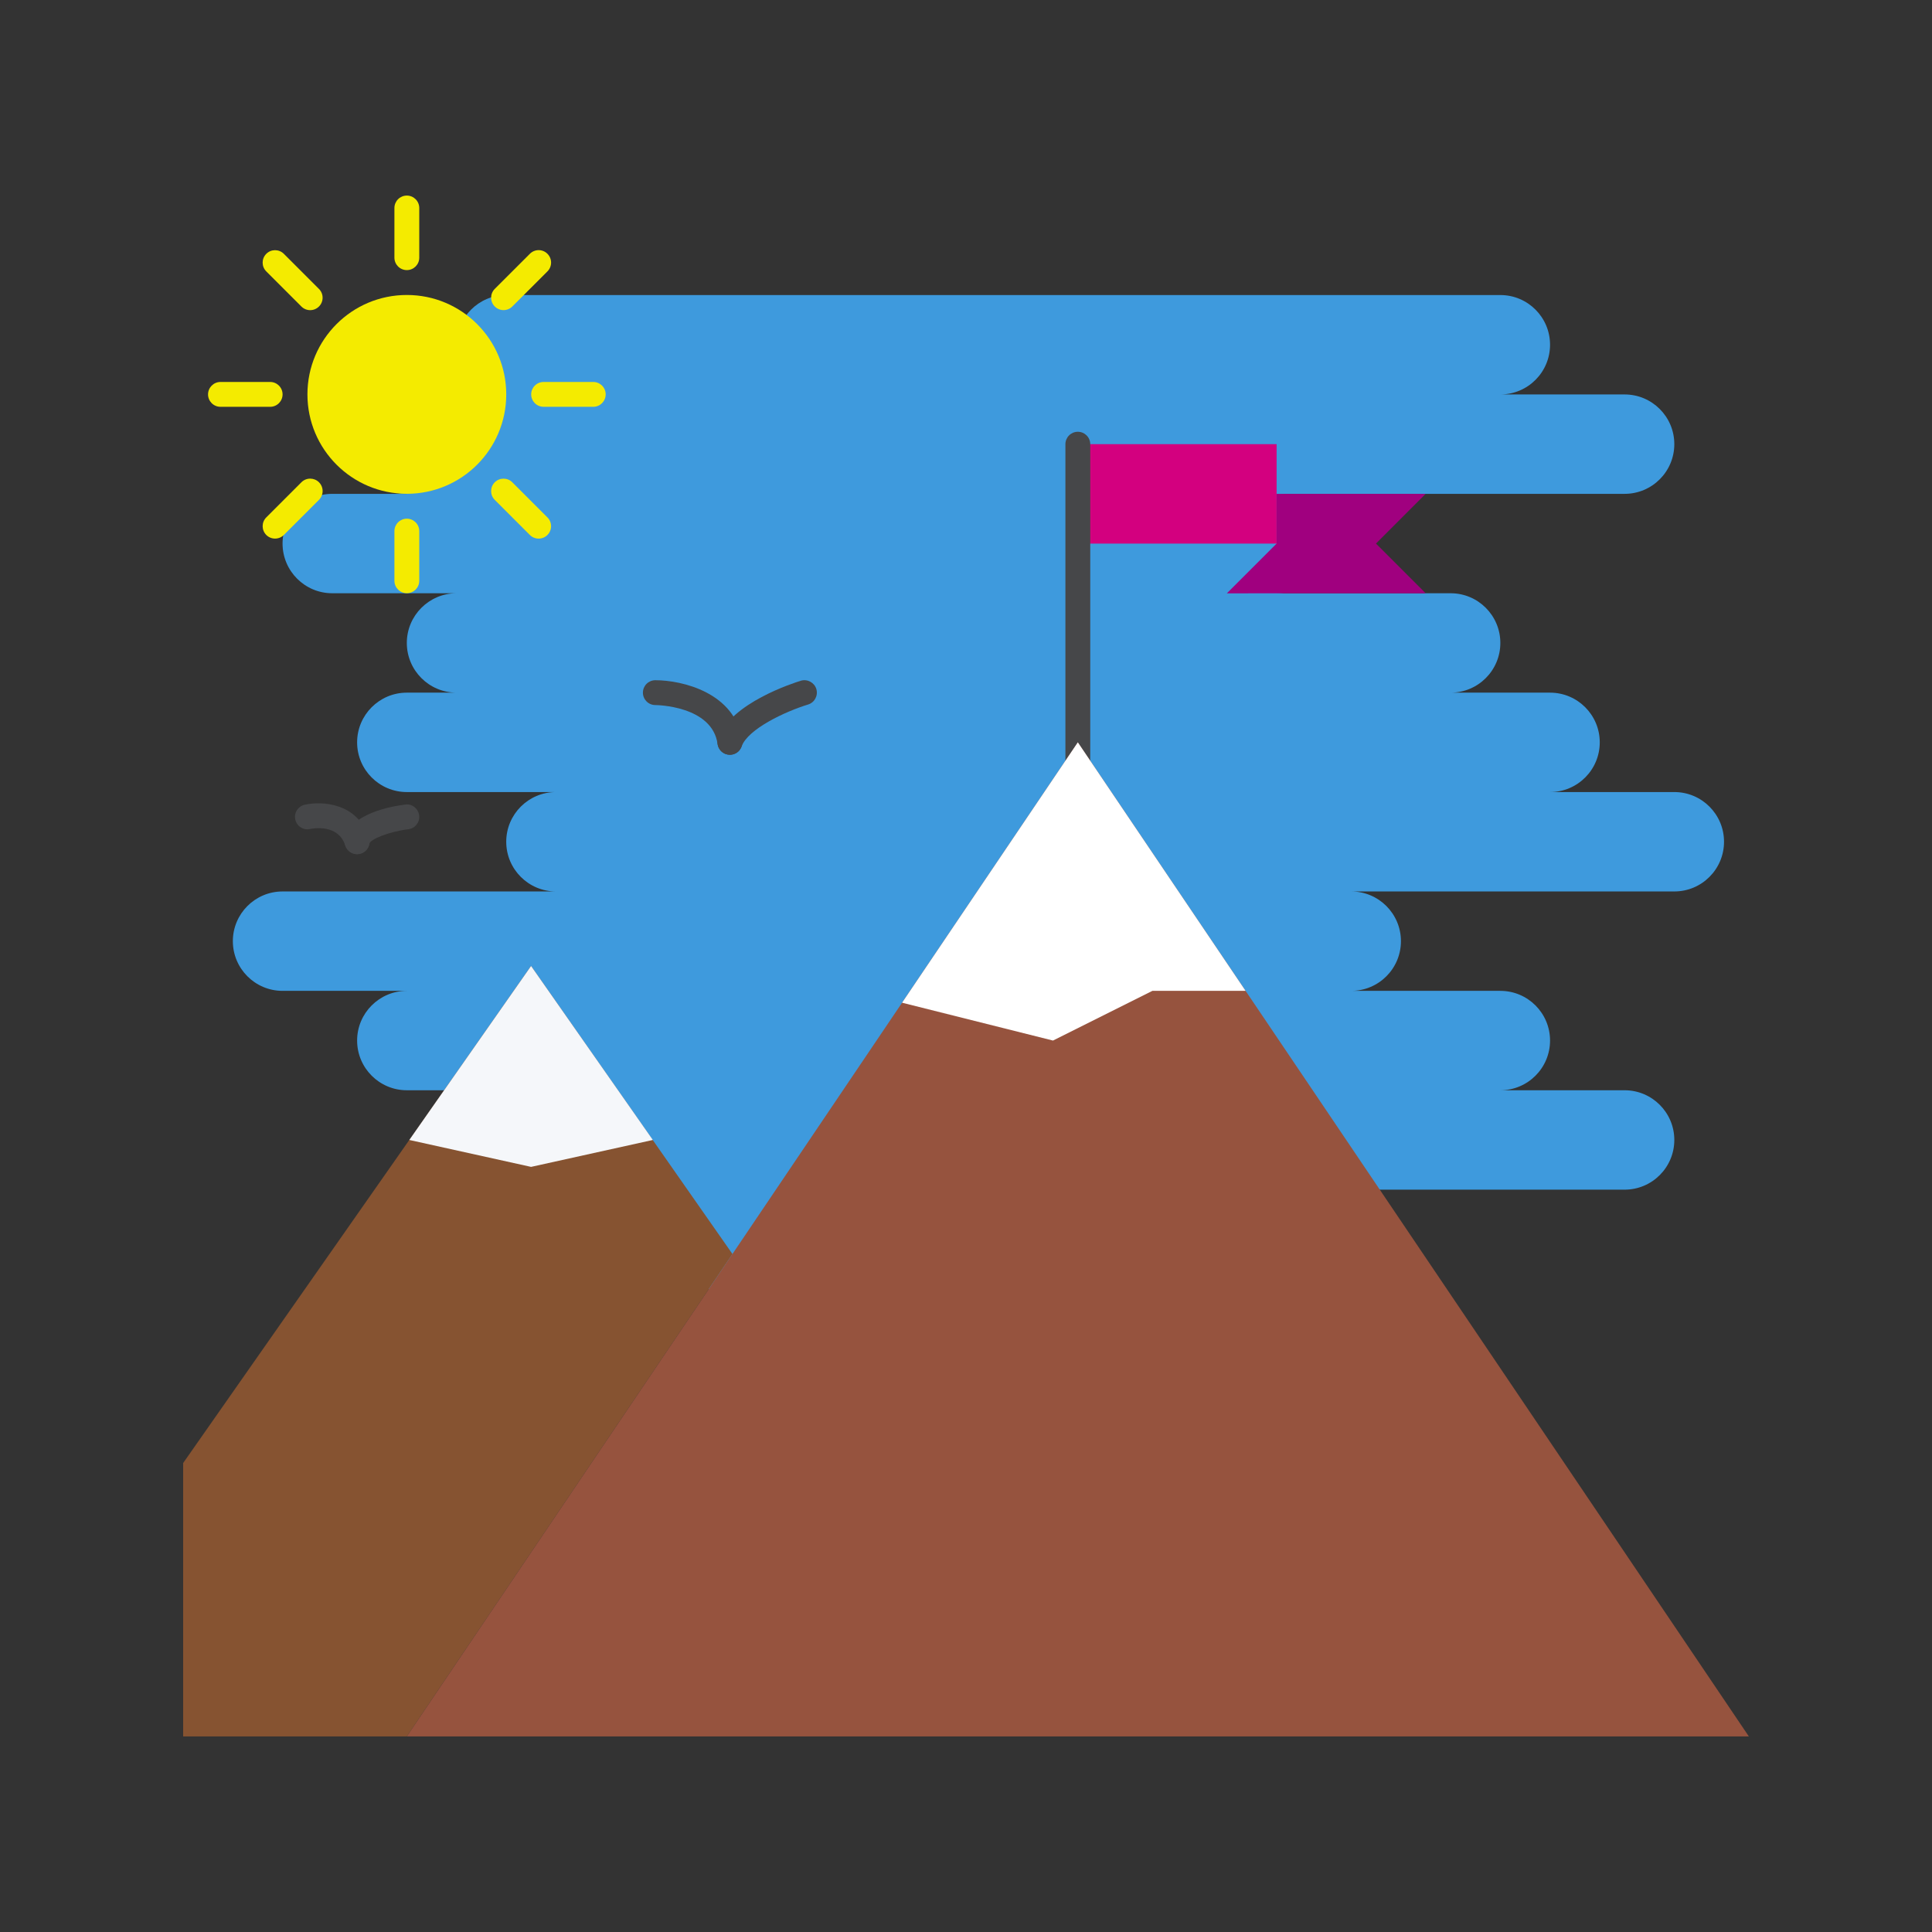 <svg xmlns="http://www.w3.org/2000/svg" id="Layer_1" data-name="Layer 1" viewBox="0 0 2000 2000"><rect x="0" y="0" width="2000" height="2000" fill="#333333" stroke="none"/><defs><style>      .cls-1 {        fill: #96533e;      }      .cls-2 {        fill: #d3007f;      }      .cls-3 {        fill: #865331;      }      .cls-4 {        fill: #a0007f;      }      .cls-5 {        fill: #f5f7fa;      }      .cls-6 {        fill: #fff;      }      .cls-7 {        fill: #3e9add;      }      .cls-8 {        fill: #464749;      }      .cls-9 {        fill: #f4eb00;      }    </style></defs><g id="_18_mountain_flag_success_business_job_work_office" data-name="18 mountain, flag, success, business, job, work, office"><g><path class="cls-7" d="M292.5,1025.73h128.64c-28.4,0-51.45,23.05-51.45,51.45s23.05,51.45,51.45,51.45h77.18c-28.4,0-51.45,23.05-51.45,51.45s48.78,51.45,77.18,51.45h-51.45c-28.4,0-51.45,23.05-51.45,51.45s23.05,51.45,51.45,51.45h849.01c28.4,0,51.45-23.05,51.45-51.45s-23.05-51.45-51.45-51.45h360.18c28.4,0,51.45-23.05,51.45-51.45s-23.05-51.45-51.45-51.45h-128.64c28.4,0,51.45-23.05,51.45-51.45s-23.05-51.45-51.45-51.45h-154.36c28.4,0,51.45-23.05,51.45-51.45s-23.05-51.45-51.45-51.45h334.46c28.4,0,51.45-23.05,51.45-51.45s-23.05-51.45-51.45-51.45h-128.64c28.4,0,51.45-23.05,51.45-51.45s-23.05-51.45-51.45-51.45h-102.91c28.4,0,51.45-23.05,51.45-51.45s-23.05-51.45-51.45-51.45h-180.09c28.4,0,51.45-23.05,51.45-51.45s-23.05-51.45-51.45-51.45h360.18c28.4,0,51.45-23.05,51.45-51.45s-23.05-51.45-51.45-51.45h-128.64c28.4,0,51.45-23.05,51.45-51.45s-23.05-51.45-51.45-51.45H524.04c-28.4,0-51.45,23.05-51.45,51.45s23.05,51.45,51.45,51.45h-102.88c-28.4,0-51.45,23.05-51.45,51.45s23.05,51.45,51.45,51.45h-77.21c-28.4,0-51.45,23.05-51.45,51.45s23.05,51.45,51.45,51.45h128.64c-28.4,0-51.45,23.05-51.45,51.45s23.05,51.45,51.45,51.45h-51.45c-28.4,0-51.45,23.05-51.45,51.45s23.05,51.45,51.45,51.45h154.36c-28.4,0-51.45,23.05-51.45,51.45s23.05,51.45,51.45,51.45h-283c-28.4,0-51.45,23.05-51.45,51.45s23.05,51.45,51.45,51.45Z"></path><g><rect class="cls-2" x="1115.77" y="459.78" width="205.77" height="102.94"></rect><polygon class="cls-4" points="1475.85 614.17 1270.04 614.22 1321.54 562.71 1321.54 511.23 1475.85 511.23 1424.4 562.71 1475.85 614.17"></polygon></g><path class="cls-8" d="M1115.77,858.63c-7.1,0-12.86-5.76-12.86-12.86v-385.94c0-7.1,5.76-12.86,12.86-12.86s12.86,5.76,12.86,12.86v385.94c0,7.1-5.76,12.86-12.86,12.86Z"></path><polygon class="cls-3" points="758.24 1298.16 421.13 1797.55 189.59 1797.55 189.59 1514.55 549.77 1000 758.24 1298.16"></polygon><polygon class="cls-1" points="1810.41 1797.55 421.13 1797.55 1115.77 768.45 1810.41 1797.55"></polygon><circle class="cls-9" cx="421.16" cy="408.27" r="102.91"></circle><polygon class="cls-5" points="549.77 1000 423.73 1180.09 549.77 1207.95 675.83 1180.09 549.77 1000"></polygon><polygon class="cls-6" points="933.83 1038 1115.77 768.45 1289.43 1025.73 1192.96 1025.73 1090.05 1077.18 933.83 1038"></polygon><path class="cls-9" d="M421.16,279.61c-7.1,0-12.86-5.76-12.86-12.86v-51.43c0-7.1,5.76-12.86,12.86-12.86s12.86,5.76,12.86,12.86v51.43c0,7.1-5.76,12.86-12.86,12.86Z"></path><path class="cls-9" d="M421.16,614.09c-7.1,0-12.86-5.76-12.86-12.86v-51.43c0-7.1,5.76-12.86,12.86-12.86s12.86,5.76,12.86,12.86v51.43c0,7.1-5.76,12.86-12.86,12.86Z"></path><path class="cls-9" d="M330.19,317.3c-5.02,5.02-13.15,5.04-18.19,0l-36.35-36.35c-5.02-5.02-5.02-13.17,0-18.19s13.17-5.02,18.19,0l36.35,36.35c5.04,5.04,5.02,13.17,0,18.19Z"></path><path class="cls-9" d="M566.7,553.81c-5.02,5.02-13.17,5.02-18.19,0l-36.35-36.35c-5.02-5.02-5.02-13.17,0-18.19,5.02-5.02,13.17-5.02,18.19,0l36.35,36.35c5.04,5.04,5.04,13.17,0,18.19Z"></path><path class="cls-9" d="M292.52,408.27c0,7.1-5.74,12.86-12.86,12.86h-51.43c-7.1,0-12.86-5.76-12.86-12.86.03-7.08,5.76-12.86,12.86-12.86h51.43c7.13,0,12.86,5.79,12.86,12.86Z"></path><path class="cls-9" d="M627,408.27c0,7.1-5.76,12.86-12.86,12.86h-51.4c-7.1,0-12.86-5.76-12.86-12.86-.03-7.08,5.76-12.86,12.84-12.86h51.43c7.1,0,12.86,5.76,12.86,12.86Z"></path><path class="cls-9" d="M330.21,499.24c5.02,5.02,5.04,13.15,0,18.19l-36.35,36.35c-5.04,5.02-13.2,5.02-18.22,0-4.97-5.02-5.02-13.17.03-18.19l36.35-36.35c5.04-5.04,13.17-4.99,18.19,0Z"></path><path class="cls-9" d="M566.72,262.73c5.02,5.02,5.02,13.17,0,18.19l-36.35,36.35c-5.02,5.02-13.17,5.02-18.19,0-5.02-4.99-5.02-13.17-.03-18.19l36.38-36.35c5.02-5.04,13.17-5.07,18.19,0Z"></path><path class="cls-8" d="M755.56,781.34c-6.3,0-11.81-4.66-12.71-11.09-5.61-39.93-63.86-40.37-64.45-40.37-7.1,0-12.86-5.76-12.86-12.86s5.76-12.86,12.86-12.86c28.07,0,82.97,13.07,89.92,62.54.98,7.02-3.91,13.53-10.96,14.51-.59.08-1.21.13-1.8.13Z"></path><path class="cls-8" d="M755.59,781.34c-1.44,0-2.91-.26-4.35-.75-6.69-2.42-10.16-9.78-7.77-16.47,13.07-36.38,78.16-57.17,85.54-59.43,6.71-2.03,13.97,1.78,16.05,8.54,2.06,6.82-1.75,14-8.54,16.08-23.1,7.05-62.26,25.16-68.85,43.48-1.88,5.27-6.82,8.54-12.09,8.54Z"></path><path class="cls-8" d="M369.68,884.23c-5.43,0-10.47-3.47-12.25-8.93-7.36-22.69-33.57-17.73-36.43-17.11-6.97,1.54-13.79-2.86-15.31-9.8-1.54-6.92,2.75-13.74,9.67-15.31,17.88-4.06,54.8-2.08,66.53,34.32,2.19,6.77-1.54,14-8.28,16.18-1.29.44-2.62.64-3.94.64Z"></path><path class="cls-8" d="M369.7,884.23c-.69,0-1.39-.05-2.08-.18-7-1.13-11.78-7.74-10.63-14.74,4.43-27.25,49.01-34.78,62.59-36.43,6.89-1.08,13.43,4.12,14.33,11.19.9,7.08-4.14,13.46-11.19,14.36-20.48,2.55-39.62,10.52-40.34,15.02-1.03,6.28-6.51,10.78-12.68,10.78Z"></path></g></g></svg>
